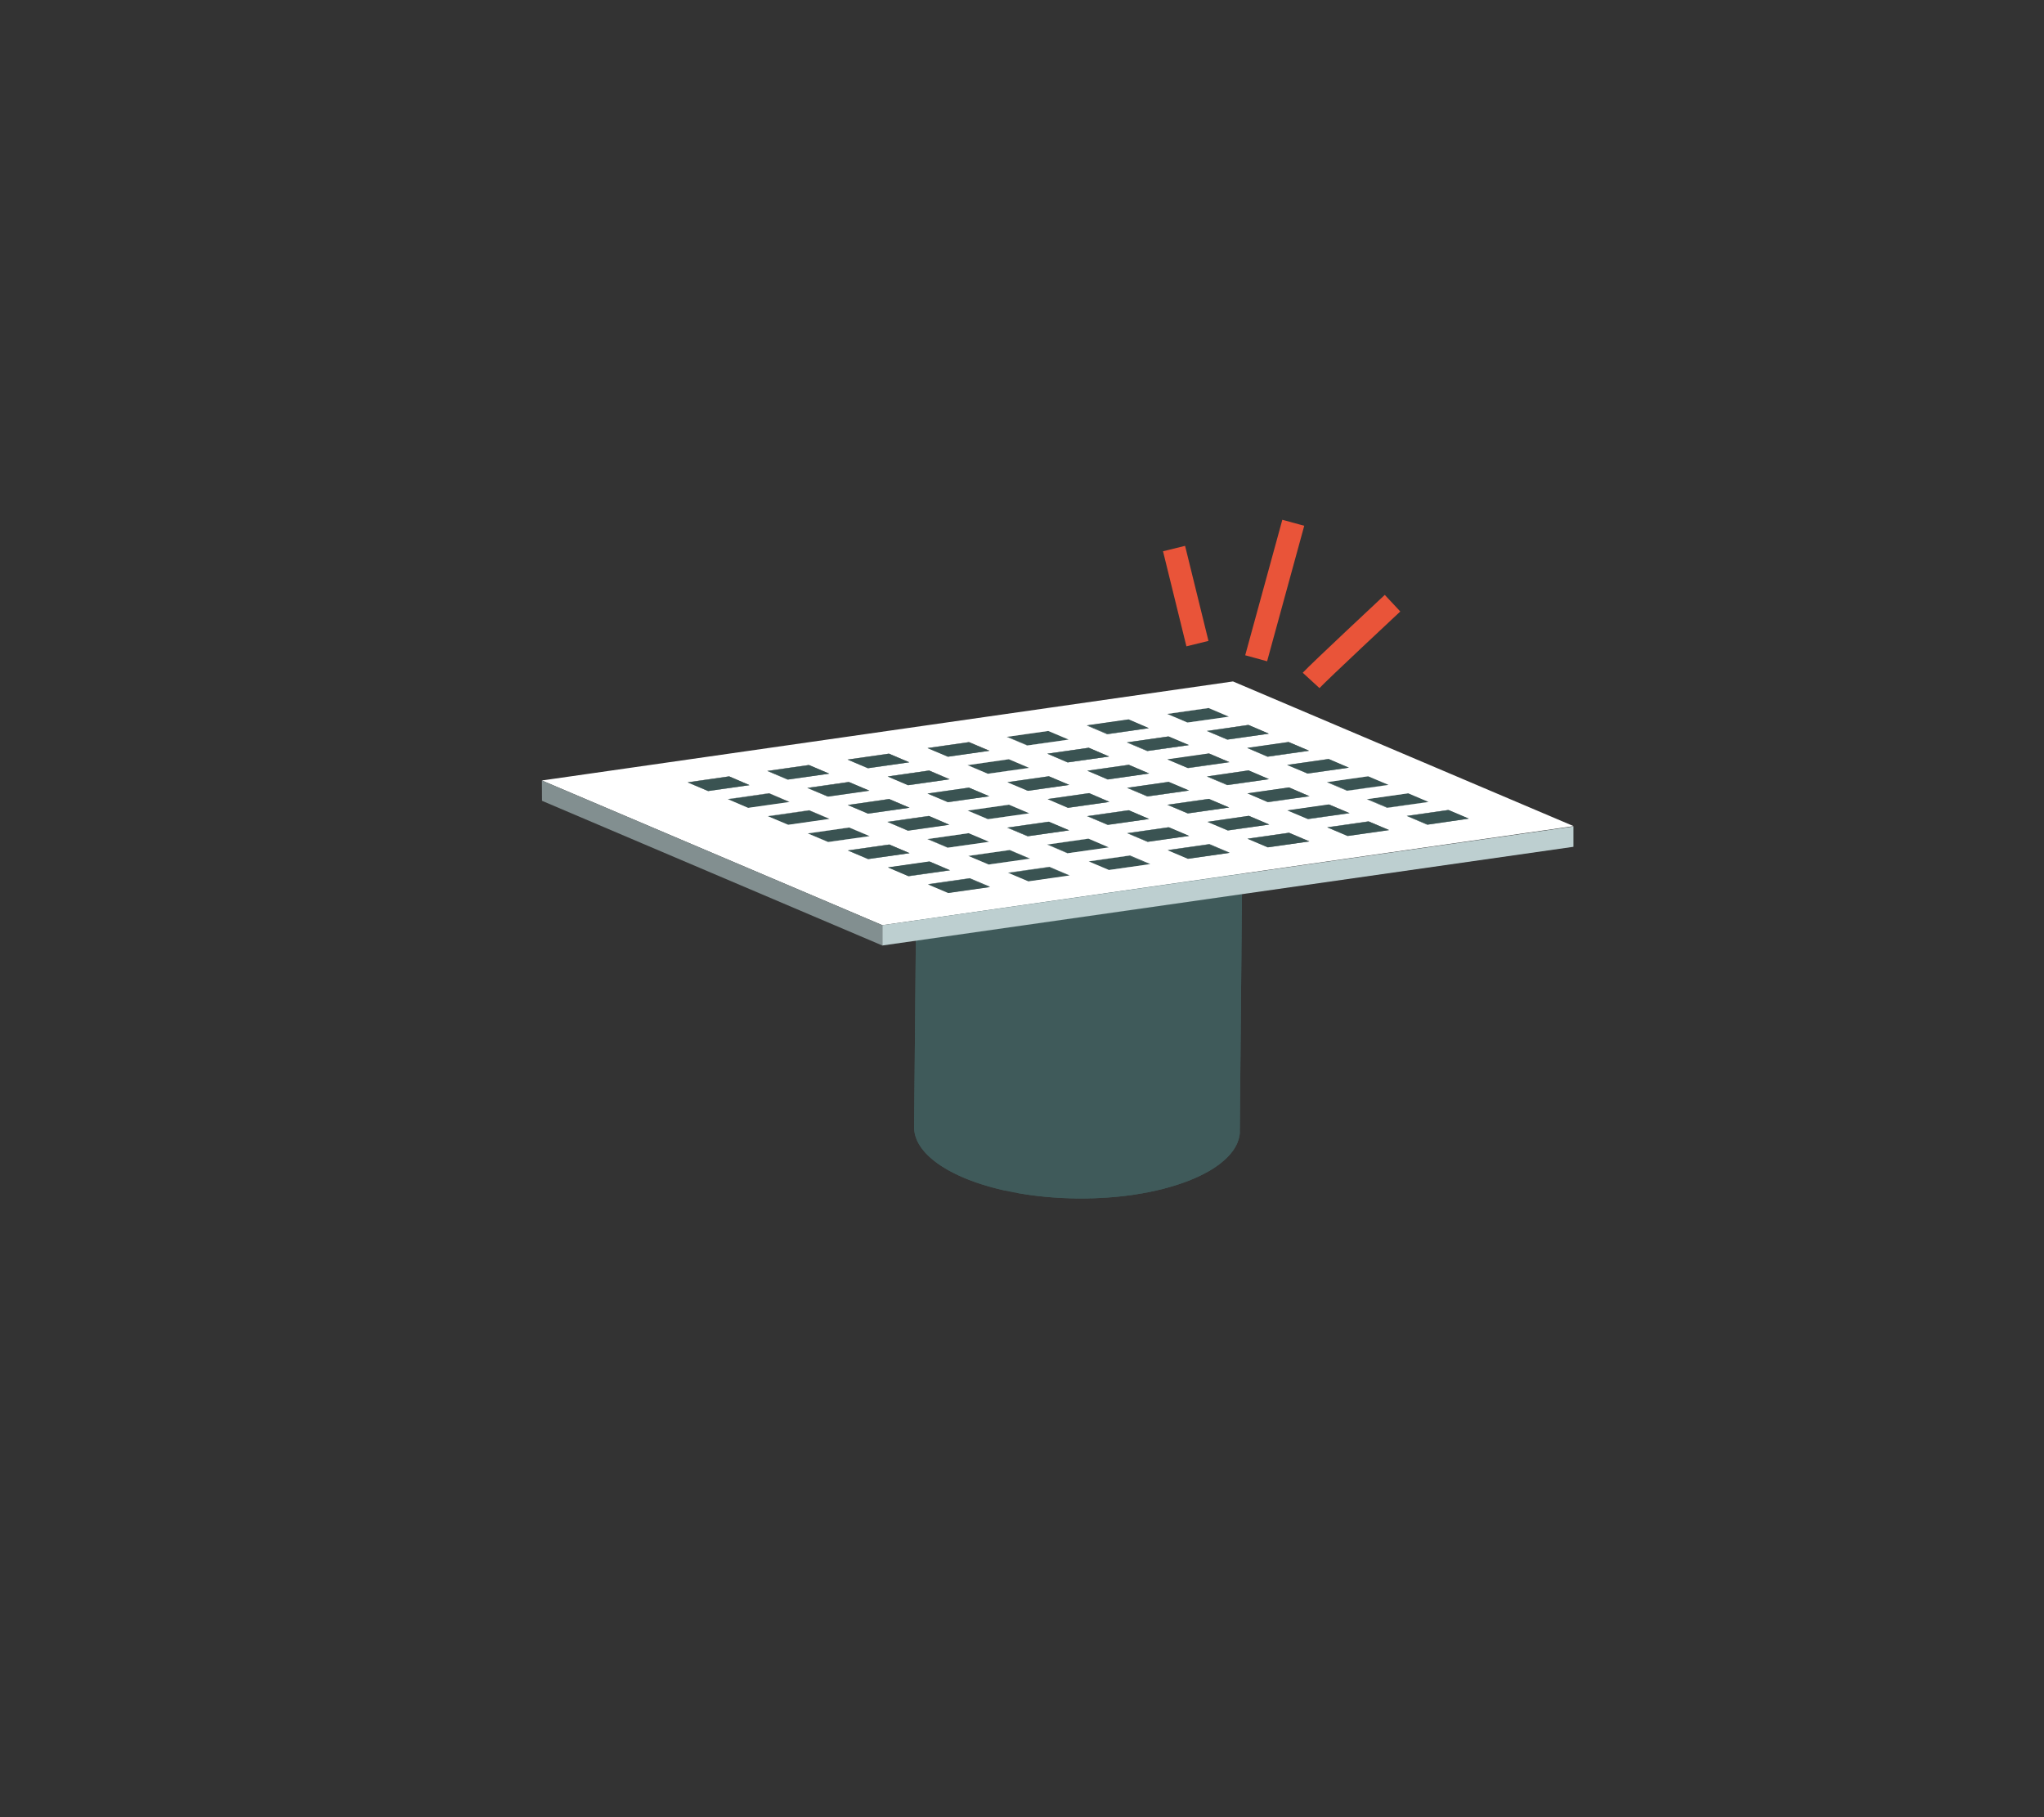 <svg xmlns="http://www.w3.org/2000/svg" xmlns:xlink="http://www.w3.org/1999/xlink" width="180" height="160" viewBox="0 0 180 160"><rect x="0" y="0" width="180" height="160" fill="#333333" stroke="none"/><defs><style>.a{fill:#3f5a5a;}.b{fill:none;stroke:#e95439;stroke-miterlimit:10;stroke-width:2px;}.c{isolation:isolate;}.d{clip-path:url(#a);}.e{fill:#bdcfd0;}.f{fill:#828f90;}.g{fill:#3a5352;}.h{fill:#3d5857;}.i{fill:#374f4f;}.j{fill:#fff;}</style><clipPath id="a"><path class="a" d="M109.42,73.49l-.24,26.09a1.48,1.48,0,0,1,0,.21c-.31,3.38-7,5.94-14.9,5.72-7.75-.21-13.82-3-13.78-6.29l.24-26.09c0,3.29,6,6.08,13.78,6.3,7.91.21,14.58-2.34,14.9-5.73C109.41,73.63,109.42,73.56,109.42,73.49Z"/></clipPath></defs><line class="b" x1="105.45" y1="56.67" x2="103.39" y2="48.3"/><line class="b" x1="110.62" y1="57.96" x2="113.89" y2="46.03"/><path class="b" d="M115.46,59.91c.67-.73,7.17-6.8,7.17-6.8"/><g class="c"><g class="c"><path class="a" d="M109.42,73.49l-.24,26.09a1.48,1.48,0,0,1,0,.21c-.31,3.38-7,5.94-14.9,5.72-7.75-.21-13.82-3-13.78-6.29l.24-26.09c0,3.29,6,6.08,13.78,6.3,7.91.21,14.58-2.34,14.9-5.73C109.41,73.63,109.42,73.56,109.42,73.49Z"/><g class="d"><g class="c"><path class="a" d="M109.42,73.49l-.24,26.09v.11l.23-26.09a.41.41,0,0,0,0-.11"/><path class="a" d="M109.41,73.6l-.23,26.09s0,.07,0,.1a2.32,2.32,0,0,1-.06.38l.23-26.09c0-.12,0-.25.07-.38v-.1"/><path class="a" d="M109.34,74.08l-.23,26.09a4,4,0,0,1-.15.45l.24-26.08a2.44,2.44,0,0,0,.14-.46"/><path class="a" d="M109.2,74.54,109,100.62a2.58,2.58,0,0,1-.22.44L109,75a4.37,4.37,0,0,0,.22-.43"/><path class="a" d="M109,75l-.24,26.09a2.86,2.86,0,0,1-.29.42l.23-26.08A4.15,4.15,0,0,0,109,75"/><path class="a" d="M108.68,75.4l-.23,26.08a5.08,5.08,0,0,1-.38.43l.23-26.09a4.81,4.81,0,0,0,.38-.42"/><path class="a" d="M108.3,75.82l-.23,26.09c-.15.15-.31.29-.48.43l.24-26.09a4.9,4.9,0,0,0,.47-.43"/><path class="a" d="M107.83,76.25l-.24,26.09a5.65,5.65,0,0,1-.61.45l.23-26.08a7.67,7.67,0,0,0,.62-.46"/><path class="a" d="M107.21,76.71,107,102.79a9.35,9.35,0,0,1-.82.49l.24-26.09c.29-.15.56-.32.81-.48"/><path class="a" d="M106.4,77.19l-.24,26.09c-.39.21-.82.41-1.27.6l.24-26.09c.45-.19.87-.39,1.27-.6"/><path class="a" d="M105.13,77.79l-.24,26.09a23,23,0,0,1-5.74,1.41l.24-26.09a23,23,0,0,0,5.74-1.41"/><path class="a" d="M99.39,79.2l-.24,26.09c-.56.07-1.15.12-1.74.16l.23-26.08c.6,0,1.18-.1,1.75-.17"/><path class="a" d="M97.64,79.37l-.23,26.08c-.45,0-.91.06-1.37.07l.24-26.09c.46,0,.91,0,1.36-.06"/><path class="a" d="M96.28,79.43,96,105.52c-.4,0-.81,0-1.22,0l.23-26.08h1.23"/><path class="a" d="M95.05,79.44l-.23,26.08h-.55l-.59,0,.23-26.08.6,0h.54"/><path class="a" d="M93.91,79.41l-.23,26.08c-.37,0-.72,0-1.08-.06l.24-26.09,1.07.07"/><path class="a" d="M92.84,79.34l-.24,26.09-1-.1.24-26.09,1,.1"/><path class="a" d="M91.81,79.24l-.24,26.09-1-.13.23-26.08c.33,0,.67.09,1,.12"/><path class="a" d="M90.8,79.12l-.23,26.08-1-.16L89.8,79l1,.17"/><path class="a" d="M89.8,79,89.56,105l-1-.2.23-26.09c.34.08.67.14,1,.2"/><path class="a" d="M88.78,78.75l-.23,26.09c-.36-.08-.71-.16-1.06-.26l.24-26.08,1,.25"/><path class="a" d="M87.73,78.5l-.24,26.08q-.58-.15-1.14-.33l.24-26.09c.36.12.74.23,1.14.34"/><path class="a" d="M86.59,78.16l-.24,26.09c-.45-.15-.88-.31-1.3-.47l.24-26.09c.41.17.84.32,1.3.47"/><path class="a" d="M85.29,77.69l-.24,26.09c-2.83-1.16-4.58-2.79-4.56-4.56l.24-26.09c0,1.77,1.73,3.4,4.56,4.56"/></g></g></g><path class="a" d="M95.64,67.2c7.91.21,14.08,3.13,13.77,6.5s-7,5.94-14.9,5.73S80.43,76.3,80.74,72.92,87.73,67,95.64,67.2Z"/></g><g class="c"><polygon class="e" points="106.42 62.34 106.43 64.13 102.78 64.65 102.78 62.86 106.42 62.34"/><polygon class="f" points="108.22 63.1 108.22 64.89 106.43 64.13 106.42 62.34 108.22 63.1"/><polygon class="g" points="106.42 62.34 108.22 63.1 104.57 63.62 102.78 62.86 106.42 62.34"/><polygon class="h" points="108.22 63.1 108.22 64.89 104.58 65.41 104.57 63.62 108.22 63.1"/><polygon class="i" points="104.57 63.62 104.58 65.41 102.78 64.65 102.78 62.86 104.57 63.62"/><polygon class="e" points="99.39 63.34 99.39 65.13 95.74 65.65 95.74 63.86 99.39 63.34"/><polygon class="f" points="101.18 64.11 101.19 65.89 99.39 65.13 99.39 63.34 101.18 64.11"/><polygon class="e" points="109.95 63.83 109.95 65.63 106.3 66.14 106.3 64.36 109.95 63.83"/><polygon class="f" points="111.75 64.6 111.75 66.39 109.95 65.63 109.95 63.83 111.75 64.6"/><polygon class="h" points="101.18 64.11 101.19 65.89 97.54 66.42 97.54 64.63 101.18 64.11"/><polygon class="i" points="97.54 64.63 97.54 66.42 95.74 65.65 95.74 63.86 97.54 64.63"/><polygon class="e" points="92.35 64.35 92.35 66.14 88.7 66.66 88.7 64.87 92.35 64.35"/><polygon class="f" points="94.15 65.11 94.15 66.9 92.35 66.14 92.35 64.35 94.15 65.11"/><polygon class="h" points="111.75 64.6 111.75 66.39 108.1 66.91 108.1 65.12 111.75 64.6"/><polygon class="i" points="108.1 65.12 108.1 66.91 106.3 66.14 106.3 64.36 108.1 65.12"/><polygon class="e" points="102.91 64.84 102.91 66.63 99.27 67.15 99.27 65.36 102.91 64.84"/><polygon class="f" points="104.71 65.6 104.71 67.39 102.91 66.63 102.91 64.84 104.71 65.6"/><polygon class="h" points="94.15 65.11 94.15 66.9 90.5 67.42 90.5 65.63 94.15 65.11"/><polygon class="i" points="90.5 65.63 90.5 67.42 88.7 66.66 88.7 64.87 90.5 65.63"/><polygon class="g" points="92.35 64.35 94.15 65.11 90.5 65.63 88.7 64.87 92.35 64.35"/><polygon class="e" points="85.31 65.35 85.31 67.14 81.67 67.66 81.67 65.87 85.31 65.35"/><polygon class="e" points="113.47 65.33 113.48 67.12 109.83 67.64 109.83 65.85 113.47 65.33"/><polygon class="f" points="87.11 66.11 87.11 67.9 85.31 67.14 85.31 65.35 87.11 66.11"/><polygon class="f" points="115.27 66.09 115.27 67.89 113.48 67.12 113.47 65.33 115.27 66.09"/><polygon class="i" points="101.06 66.12 101.06 67.91 99.27 67.15 99.27 65.36 101.06 66.12"/><polygon class="h" points="104.71 65.6 104.71 67.39 101.06 67.91 101.06 66.12 104.71 65.6"/><polygon class="e" points="95.88 65.84 95.88 67.63 92.23 68.16 92.23 66.36 95.88 65.84"/><polygon class="f" points="97.67 66.61 97.67 68.4 95.88 67.63 95.88 65.84 97.67 66.61"/><polygon class="h" points="87.11 66.11 87.11 67.9 83.47 68.42 83.47 66.63 87.11 66.11"/><polygon class="i" points="83.47 66.63 83.47 68.42 81.67 67.66 81.67 65.87 83.47 66.63"/><polygon class="h" points="115.27 66.09 115.27 67.89 111.62 68.41 111.62 66.62 115.27 66.09"/><polygon class="i" points="111.62 66.62 111.62 68.41 109.83 67.64 109.83 65.85 111.62 66.62"/><polygon class="e" points="78.28 66.36 78.28 68.15 74.64 68.67 74.64 66.88 78.28 66.36"/><polygon class="e" points="106.44 66.34 106.44 68.13 102.79 68.65 102.79 66.86 106.44 66.34"/><polygon class="f" points="80.07 67.12 80.07 68.91 78.28 68.15 78.28 66.36 80.07 67.12"/><polygon class="f" points="108.23 67.1 108.23 68.89 106.44 68.13 106.44 66.34 108.23 67.1"/><polygon class="i" points="94.02 67.13 94.03 68.92 92.23 68.16 92.23 66.36 94.02 67.13"/><polygon class="h" points="97.67 66.61 97.67 68.4 94.03 68.92 94.02 67.13 97.67 66.61"/><polygon class="e" points="88.84 66.85 88.84 68.64 85.2 69.16 85.2 67.37 88.84 66.85"/><polygon class="e" points="117 66.83 117 68.62 113.35 69.14 113.35 67.35 117 66.83"/><polygon class="f" points="90.63 67.61 90.64 69.4 88.84 68.64 88.84 66.85 90.63 67.61"/><polygon class="f" points="118.8 67.59 118.8 69.38 117 68.62 117 66.83 118.8 67.59"/><polygon class="i" points="76.43 67.64 76.43 69.43 74.64 68.67 74.64 66.88 76.43 67.64"/><polygon class="h" points="80.07 67.12 80.07 68.91 76.43 69.43 76.43 67.64 80.07 67.12"/><polygon class="h" points="108.23 67.1 108.23 68.89 104.59 69.41 104.58 67.62 108.23 67.1"/><polygon class="i" points="104.58 67.62 104.59 69.41 102.79 68.65 102.79 66.86 104.58 67.62"/><polygon class="e" points="71.25 67.36 71.25 69.15 67.6 69.67 67.6 67.88 71.25 67.36"/><polygon class="e" points="99.4 67.34 99.4 69.13 95.75 69.65 95.75 67.86 99.4 67.34"/><polygon class="f" points="73.04 68.12 73.04 69.91 71.25 69.15 71.25 67.36 73.04 68.12"/><polygon class="f" points="101.19 68.11 101.2 69.89 99.4 69.13 99.4 67.34 101.19 68.11"/><polygon class="i" points="86.99 68.13 87 69.92 85.2 69.16 85.2 67.37 86.99 68.13"/><polygon class="h" points="90.63 67.61 90.64 69.4 87 69.92 86.99 68.13 90.63 67.61"/><polygon class="g" points="88.84 66.85 90.63 67.61 86.99 68.13 85.2 67.37 88.84 66.85"/><polygon class="i" points="115.15 68.11 115.15 69.9 113.35 69.14 113.35 67.35 115.15 68.11"/><polygon class="h" points="118.8 67.59 118.8 69.38 115.15 69.9 115.15 68.11 118.8 67.59"/><polygon class="e" points="81.8 67.85 81.8 69.64 78.16 70.16 78.16 68.37 81.8 67.85"/><polygon class="e" points="109.96 67.83 109.96 69.63 106.31 70.15 106.31 68.36 109.96 67.83"/><polygon class="f" points="83.6 68.62 83.6 70.41 81.8 69.64 81.8 67.85 83.6 68.62"/><polygon class="f" points="111.76 68.6 111.76 70.39 109.96 69.63 109.96 67.83 111.76 68.6"/><polygon class="h" points="73.04 68.12 73.04 69.91 69.39 70.43 69.39 68.64 73.04 68.12"/><polygon class="i" points="69.39 68.64 69.39 70.43 67.6 69.67 67.6 67.88 69.39 68.64"/><polygon class="i" points="97.55 68.63 97.55 70.42 95.75 69.65 95.75 67.86 97.55 68.63"/><polygon class="h" points="101.19 68.11 101.2 69.89 97.55 70.42 97.55 68.63 101.19 68.11"/><polygon class="e" points="64.21 68.36 64.21 70.15 60.56 70.67 60.56 68.89 64.21 68.36"/><polygon class="e" points="92.36 68.35 92.36 70.14 88.72 70.66 88.72 68.87 92.36 68.35"/><polygon class="e" points="120.52 68.33 120.53 70.12 116.88 70.64 116.88 68.85 120.52 68.33"/><polygon class="f" points="66 69.13 66 70.92 64.21 70.15 64.21 68.36 66 69.13"/><polygon class="f" points="94.16 69.11 94.16 70.9 92.36 70.14 92.36 68.35 94.16 69.11"/><polygon class="f" points="122.32 69.09 122.32 70.88 120.53 70.12 120.52 68.33 122.32 69.09"/><polygon class="i" points="79.96 69.14 79.96 70.93 78.16 70.16 78.16 68.37 79.96 69.14"/><polygon class="h" points="83.6 68.62 83.6 70.41 79.96 70.93 79.96 69.14 83.6 68.62"/><polygon class="i" points="108.11 69.12 108.11 70.91 106.31 70.15 106.31 68.36 108.11 69.12"/><polygon class="h" points="111.76 68.6 111.76 70.39 108.11 70.91 108.11 69.12 111.76 68.6"/><polygon class="e" points="74.77 68.86 74.77 70.65 71.12 71.17 71.12 69.38 74.77 68.86"/><polygon class="e" points="102.92 68.84 102.92 70.63 99.28 71.15 99.28 69.36 102.92 68.84"/><polygon class="f" points="76.57 69.62 76.57 71.41 74.77 70.65 74.77 68.86 76.57 69.62"/><polygon class="f" points="104.72 69.6 104.72 71.39 102.92 70.63 102.92 68.84 104.72 69.6"/><polygon class="h" points="66 69.13 66 70.92 62.36 71.44 62.36 69.65 66 69.13"/><polygon class="i" points="62.36 69.65 62.36 71.44 60.56 70.67 60.56 68.89 62.36 69.65"/><polygon class="i" points="90.52 69.63 90.52 71.42 88.72 70.66 88.72 68.87 90.52 69.63"/><polygon class="h" points="94.16 69.11 94.16 70.9 90.52 71.42 90.52 69.63 94.16 69.11"/><polygon class="i" points="118.67 69.61 118.67 71.4 116.88 70.64 116.88 68.85 118.67 69.61"/><polygon class="g" points="120.52 68.33 122.32 69.09 118.67 69.61 116.88 68.85 120.52 68.33"/><polygon class="h" points="122.32 69.09 122.32 70.88 118.67 71.4 118.67 69.61 122.32 69.09"/><polygon class="e" points="85.32 69.35 85.33 71.14 81.69 71.66 81.68 69.87 85.32 69.35"/><polygon class="e" points="113.49 69.33 113.49 71.12 109.84 71.64 109.84 69.85 113.49 69.33"/><polygon class="f" points="87.12 70.11 87.12 71.91 85.33 71.14 85.32 69.35 87.12 70.11"/><polygon class="f" points="115.28 70.1 115.28 71.89 113.49 71.12 113.49 69.33 115.28 70.1"/><polygon class="h" points="76.57 69.62 76.57 71.41 72.92 71.93 72.92 70.14 76.57 69.62"/><polygon class="i" points="72.92 70.14 72.92 71.93 71.12 71.17 71.12 69.38 72.92 70.14"/><polygon class="h" points="104.72 69.6 104.72 71.39 101.07 71.91 101.07 70.12 104.72 69.6"/><polygon class="i" points="101.07 70.12 101.07 71.91 99.28 71.15 99.28 69.36 101.07 70.12"/><polygon class="e" points="67.73 69.86 67.73 71.65 64.09 72.17 64.08 70.38 67.73 69.86"/><polygon class="e" points="95.89 69.84 95.89 71.63 92.25 72.15 92.25 70.36 95.89 69.84"/><polygon class="e" points="124.05 69.83 124.05 71.62 120.4 72.14 120.4 70.35 124.05 69.83"/><polygon class="f" points="69.53 70.63 69.53 72.42 67.73 71.65 67.73 69.86 69.53 70.63"/><polygon class="f" points="97.68 70.61 97.68 72.4 95.89 71.63 95.89 69.84 97.68 70.61"/><polygon class="f" points="125.84 70.59 125.84 72.38 124.05 71.62 124.05 69.83 125.84 70.59"/><polygon class="h" points="87.12 70.11 87.12 71.91 83.48 72.42 83.48 70.63 87.12 70.11"/><polygon class="i" points="83.48 70.63 83.48 72.42 81.69 71.66 81.68 69.87 83.48 70.63"/><polygon class="i" points="111.63 70.62 111.64 72.41 109.84 71.64 109.84 69.85 111.63 70.62"/><polygon class="h" points="115.28 70.1 115.28 71.89 111.64 72.41 111.63 70.62 115.28 70.1"/><polygon class="e" points="78.29 70.36 78.3 72.14 74.65 72.67 74.65 70.88 78.29 70.36"/><polygon class="e" points="106.45 70.34 106.45 72.13 102.8 72.65 102.8 70.86 106.45 70.34"/><polygon class="f" points="80.09 71.12 80.09 72.91 78.3 72.14 78.29 70.36 80.09 71.12"/><polygon class="f" points="108.24 71.1 108.25 72.89 106.45 72.13 106.45 70.34 108.24 71.1"/><polygon class="h" points="69.53 70.63 69.53 72.42 65.88 72.94 65.88 71.15 69.53 70.63"/><polygon class="i" points="65.88 71.15 65.88 72.94 64.09 72.17 64.08 70.38 65.88 71.15"/><polygon class="g" points="67.73 69.86 69.53 70.63 65.88 71.15 64.08 70.38 67.73 69.86"/><polygon class="i" points="94.04 71.13 94.04 72.92 92.25 72.15 92.25 70.36 94.04 71.13"/><polygon class="h" points="97.68 70.61 97.68 72.4 94.04 72.92 94.04 71.13 97.68 70.61"/><polygon class="i" points="122.2 71.11 122.2 72.9 120.4 72.14 120.4 70.35 122.2 71.11"/><polygon class="h" points="125.84 70.59 125.84 72.38 122.2 72.9 122.2 71.11 125.84 70.59"/><polygon class="g" points="124.05 69.83 125.84 70.59 122.2 71.11 120.4 70.35 124.05 69.83"/><polygon class="e" points="88.85 70.85 88.85 72.64 85.21 73.16 85.21 71.37 88.85 70.85"/><polygon class="e" points="117.01 70.83 117.01 72.62 113.36 73.14 113.36 71.35 117.01 70.83"/><polygon class="f" points="90.64 71.61 90.65 73.4 88.85 72.64 88.85 70.85 90.64 71.61"/><polygon class="f" points="118.81 71.59 118.81 73.38 117.01 72.62 117.01 70.83 118.81 71.59"/><polygon class="i" points="76.44 71.64 76.44 73.43 74.65 72.67 74.65 70.88 76.44 71.64"/><polygon class="h" points="80.09 71.12 80.09 72.91 76.44 73.43 76.44 71.64 80.09 71.12"/><polygon class="i" points="104.6 71.62 104.6 73.41 102.8 72.65 102.8 70.86 104.6 71.62"/><polygon class="h" points="108.24 71.1 108.25 72.89 104.6 73.41 104.6 71.62 108.24 71.1"/><polygon class="e" points="71.26 71.36 71.26 73.15 67.61 73.67 67.61 71.88 71.26 71.36"/><polygon class="e" points="99.41 71.34 99.41 73.13 95.77 73.65 95.77 71.86 99.41 71.34"/><polygon class="e" points="127.57 71.32 127.57 73.11 123.93 73.63 123.92 71.84 127.57 71.32"/><polygon class="f" points="73.05 72.12 73.05 73.91 71.26 73.15 71.26 71.36 73.05 72.12"/><polygon class="f" points="101.21 72.11 101.21 73.89 99.41 73.13 99.41 71.34 101.21 72.11"/><polygon class="f" points="129.36 72.08 129.37 73.88 127.57 73.11 127.57 71.32 129.36 72.08"/><polygon class="i" points="87 72.13 87.01 73.92 85.21 73.16 85.21 71.37 87 72.13"/><polygon class="h" points="90.64 71.61 90.65 73.4 87.01 73.92 87 72.13 90.64 71.61"/><polygon class="g" points="88.85 70.85 90.64 71.61 87 72.13 85.21 71.37 88.85 70.85"/><polygon class="h" points="118.81 71.59 118.81 73.38 115.16 73.9 115.16 72.11 118.81 71.59"/><polygon class="i" points="115.16 72.11 115.16 73.9 113.36 73.14 113.36 71.35 115.16 72.11"/><polygon class="e" points="81.82 71.85 81.82 73.64 78.17 74.16 78.17 72.37 81.82 71.85"/><polygon class="e" points="109.97 71.83 109.97 73.63 106.33 74.15 106.33 72.36 109.97 71.83"/><polygon class="f" points="83.61 72.62 83.62 74.41 81.82 73.64 81.82 71.85 83.61 72.62"/><polygon class="f" points="111.77 72.6 111.77 74.39 109.97 73.63 109.97 71.83 111.77 72.6"/><polygon class="i" points="69.41 72.64 69.41 74.43 67.61 73.67 67.61 71.88 69.41 72.64"/><polygon class="h" points="73.05 72.12 73.05 73.91 69.41 74.43 69.41 72.64 73.05 72.12"/><polygon class="g" points="71.26 71.36 73.05 72.12 69.41 72.64 67.61 71.88 71.26 71.36"/><polygon class="h" points="101.21 72.11 101.21 73.89 97.57 74.42 97.57 72.63 101.21 72.11"/><polygon class="i" points="97.57 72.63 97.57 74.42 95.77 73.65 95.77 71.86 97.57 72.63"/><polygon class="i" points="125.72 72.61 125.72 74.4 123.93 73.63 123.92 71.84 125.72 72.61"/><polygon class="h" points="129.36 72.08 129.37 73.88 125.72 74.4 125.72 72.61 129.36 72.08"/><polygon class="e" points="92.37 72.35 92.37 74.14 88.73 74.66 88.73 72.87 92.37 72.35"/><polygon class="e" points="120.53 72.33 120.54 74.12 116.89 74.64 116.89 72.85 120.53 72.33"/><polygon class="f" points="94.17 73.11 94.17 74.9 92.37 74.14 92.37 72.35 94.17 73.11"/><polygon class="f" points="122.33 73.09 122.33 74.88 120.54 74.12 120.53 72.33 122.33 73.09"/><polygon class="h" points="83.61 72.62 83.62 74.41 79.97 74.93 79.97 73.14 83.61 72.62"/><polygon class="i" points="79.97 73.14 79.97 74.93 78.17 74.16 78.17 72.37 79.97 73.14"/><polygon class="i" points="108.12 73.12 108.12 74.91 106.33 74.15 106.33 72.36 108.12 73.12"/><polygon class="h" points="111.77 72.6 111.77 74.39 108.12 74.91 108.12 73.12 111.77 72.6"/><polygon class="e" points="74.78 72.86 74.78 74.65 71.14 75.17 71.13 73.38 74.78 72.86"/><polygon class="e" points="102.94 72.84 102.94 74.63 99.3 75.15 99.3 73.36 102.94 72.84"/><polygon class="f" points="76.58 73.62 76.58 75.41 74.78 74.65 74.78 72.86 76.58 73.62"/><polygon class="f" points="104.73 73.6 104.73 75.39 102.94 74.63 102.94 72.84 104.73 73.6"/><polygon class="h" points="94.17 73.11 94.17 74.9 90.53 75.42 90.53 73.63 94.17 73.11"/><polygon class="i" points="90.53 73.63 90.53 75.42 88.73 74.66 88.73 72.87 90.53 73.63"/><polygon class="i" points="118.68 73.61 118.68 75.4 116.89 74.64 116.89 72.85 118.68 73.61"/><polygon class="h" points="122.33 73.09 122.33 74.88 118.68 75.4 118.68 73.61 122.33 73.09"/><polygon class="e" points="85.34 73.35 85.34 75.14 81.7 75.66 81.7 73.87 85.34 73.35"/><polygon class="e" points="113.5 73.33 113.5 75.12 109.85 75.64 109.85 73.85 113.5 73.33"/><polygon class="f" points="87.14 74.11 87.14 75.9 85.34 75.14 85.34 73.35 87.14 74.11"/><polygon class="f" points="115.29 74.09 115.29 75.88 113.5 75.12 113.5 73.33 115.29 74.09"/><polygon class="h" points="76.58 73.62 76.58 75.41 72.93 75.93 72.93 74.14 76.58 73.62"/><polygon class="i" points="72.93 74.14 72.93 75.93 71.14 75.17 71.13 73.38 72.93 74.14"/><polygon class="g" points="74.78 72.86 76.58 73.62 72.93 74.14 71.13 73.38 74.78 72.86"/><polygon class="h" points="104.73 73.6 104.73 75.39 101.09 75.91 101.09 74.12 104.73 73.6"/><polygon class="i" points="101.09 74.12 101.09 75.91 99.3 75.15 99.3 73.36 101.09 74.12"/><polygon class="e" points="95.9 73.84 95.9 75.64 92.26 76.15 92.26 74.36 95.9 73.84"/><polygon class="f" points="97.69 74.61 97.69 76.4 95.9 75.64 95.9 73.84 97.69 74.61"/><polygon class="g" points="85.34 73.35 87.14 74.11 83.49 74.64 81.7 73.87 85.34 73.35"/><polygon class="h" points="87.14 74.11 87.14 75.9 83.49 76.42 83.49 74.64 87.14 74.11"/><polygon class="i" points="83.49 74.64 83.49 76.42 81.7 75.66 81.7 73.87 83.49 74.64"/><polygon class="i" points="111.64 74.61 111.64 76.41 109.85 75.64 109.85 73.85 111.64 74.61"/><polygon class="h" points="115.29 74.09 115.29 75.88 111.64 76.41 111.64 74.61 115.29 74.09"/><polygon class="e" points="78.31 74.36 78.31 76.14 74.66 76.67 74.66 74.88 78.31 74.36"/><polygon class="e" points="106.46 74.34 106.46 76.13 102.82 76.65 102.82 74.86 106.46 74.34"/><polygon class="f" points="80.1 75.12 80.1 76.91 78.31 76.14 78.31 74.36 80.1 75.12"/><polygon class="f" points="108.25 75.1 108.25 76.89 106.46 76.13 106.46 74.34 108.25 75.1"/><polygon class="i" points="94.05 75.13 94.06 76.92 92.26 76.15 92.26 74.36 94.05 75.13"/><polygon class="h" points="97.69 74.61 97.69 76.4 94.06 76.92 94.05 75.13 97.69 74.61"/><polygon class="g" points="95.9 73.84 97.69 74.61 94.05 75.13 92.26 74.36 95.9 73.84"/><polygon class="e" points="88.87 74.85 88.87 76.64 85.22 77.16 85.22 75.37 88.87 74.85"/><polygon class="f" points="90.66 75.61 90.67 77.4 88.87 76.64 88.87 74.85 90.66 75.61"/><polygon class="i" points="76.45 75.64 76.46 77.43 74.66 76.67 74.66 74.88 76.45 75.64"/><polygon class="h" points="80.1 75.12 80.1 76.91 76.46 77.43 76.45 75.64 80.1 75.12"/><polygon class="h" points="108.25 75.1 108.25 76.89 104.61 77.41 104.61 75.62 108.25 75.1"/><polygon class="i" points="104.61 75.62 104.61 77.41 102.82 76.65 102.82 74.86 104.61 75.62"/><polygon class="e" points="99.42 75.34 99.42 77.13 95.78 77.65 95.78 75.86 99.42 75.34"/><polygon class="f" points="101.21 76.1 101.22 77.89 99.42 77.13 99.42 75.34 101.21 76.1"/><polygon class="i" points="87.02 76.13 87.02 77.92 85.22 77.16 85.22 75.37 87.02 76.13"/><polygon class="h" points="90.66 75.61 90.67 77.4 87.02 77.92 87.02 76.13 90.66 75.61"/><polygon class="g" points="88.87 74.85 90.66 75.61 87.02 76.13 85.22 75.37 88.87 74.85"/><polygon class="e" points="81.83 75.85 81.83 77.64 78.18 78.16 78.18 76.37 81.83 75.85"/><polygon class="f" points="83.63 76.62 83.63 78.41 81.83 77.64 81.83 75.85 83.63 76.62"/><polygon class="i" points="97.57 76.62 97.58 78.41 95.78 77.65 95.78 75.86 97.57 76.62"/><polygon class="h" points="101.21 76.1 101.22 77.89 97.58 78.41 97.57 76.62 101.21 76.1"/><polygon class="g" points="99.42 75.34 101.21 76.1 97.57 76.62 95.78 75.86 99.42 75.34"/><polygon class="e" points="92.39 76.35 92.39 78.14 88.75 78.66 88.75 76.87 92.39 76.35"/><polygon class="f" points="94.18 77.11 94.19 78.9 92.39 78.14 92.39 76.35 94.18 77.11"/><polygon class="i" points="79.98 77.14 79.98 78.93 78.18 78.16 78.18 76.37 79.98 77.14"/><polygon class="h" points="83.63 76.62 83.63 78.41 79.98 78.93 79.98 77.14 83.63 76.62"/><polygon class="h" points="94.18 77.11 94.19 78.9 90.54 79.42 90.54 77.63 94.18 77.11"/><polygon class="g" points="92.39 76.35 94.18 77.11 90.54 77.63 88.75 76.87 92.39 76.35"/><polygon class="i" points="90.54 77.63 90.54 79.42 88.75 78.66 88.75 76.87 90.54 77.63"/><polygon class="e" points="85.35 77.35 85.36 79.14 81.71 79.66 81.71 77.87 85.35 77.35"/><polygon class="f" points="87.15 78.11 87.15 79.9 85.36 79.14 85.35 77.35 87.15 78.11"/><polygon class="h" points="87.15 78.11 87.15 79.9 83.5 80.42 83.5 78.63 87.15 78.11"/><polygon class="i" points="83.5 78.63 83.5 80.42 81.71 79.66 81.71 77.87 83.5 78.63"/><path class="j" d="M47.72,68.72,108.58,60l30,12.74L77.7,81.46Zm64-4.12-1.8-.77-3.65.53,1.8.76,3.65-.52m7,3L117,66.83l-3.65.52,1.8.76,3.64-.52M108.22,63.1l-1.79-.76-3.65.52,1.79.76,3.65-.52M97.67,66.61l-1.8-.77-3.64.52,1.79.77,3.65-.52m-28.14,4-1.8-.77-3.65.52,1.8.77,3.65-.52m7-1-1.8-.76-3.65.52,1.8.76,3.65-.52m28.14-4-1.8-.76-3.65.52,1.8.76,3.65-.52m-10.56-.49-1.8-.76-3.65.52,1.8.76,3.65-.52m17.61,3.49-1.8-.77-3.65.53,1.8.76,3.65-.52m-28.15,4-1.79-.77-3.65.52,1.8.77,3.64-.52m21.11-3-1.8-.76-3.64.52,1.79.76,3.65-.52M66,69.13l-1.79-.77-3.65.52,1.8.77L66,69.13m10.58,4.49-1.8-.76-3.65.52,1.8.76,3.65-.52M73,68.12l-1.79-.76-3.65.52,1.79.76L73,68.12m28.14-4-1.79-.76-3.65.52,1.8.77,3.64-.53m24.66,6.49-1.79-.76-3.65.52,1.8.76,3.64-.52m-3.52-1.5-1.8-.76-3.64.52,1.79.76,3.65-.52m-7-3-1.8-.77-3.64.52,1.79.77,3.65-.52m-7,1-1.79-.76-3.65.52,1.8.76,3.64-.52m-24.6,9.52-1.8-.77-3.65.52,1.8.77,3.65-.52m31.65-6.52-1.79-.77-3.65.52,1.79.77,3.65-.52m3.53,1.49-1.8-.76-3.65.52,1.8.76,3.65-.52m-28.15,4-1.79-.76-3.65.52,1.8.76,3.64-.52M80.1,75.12l-1.79-.76-3.65.52,1.79.76,3.65-.52m7-1-1.8-.76-3.64.52,1.79.76,3.65-.52m-7-3-1.8-.77-3.64.53,1.79.76,3.65-.52m31.68,1.48-1.8-.76-3.64.52,1.79.76,3.65-.52M101.2,68.1l-1.8-.76-3.65.52,1.8.77,3.65-.53m-28.15,4-1.79-.76-3.65.52,1.8.76,3.64-.52m35.19-1-1.79-.76-3.65.52,1.8.76,3.64-.52M90.63,67.61l-1.79-.76-3.64.52,1.79.76,3.64-.52m-7,1-1.8-.77-3.64.52,1.8.77,3.64-.52m3.51-2.51-1.8-.76-3.64.52,1.8.76,3.64-.52m10.57,4.5-1.79-.77-3.64.52,1.79.77,3.64-.52M80.07,67.12l-1.79-.76-3.64.52,1.79.76,3.64-.52m10.57,4.49-1.79-.76-3.64.52,1.79.76,3.64-.52m3.52-2.5-1.8-.76-3.64.52,1.8.76,3.64-.52m7,3-1.8-.77-3.64.52,1.8.76,3.64-.51m3.52,1.49-1.8-.76-3.63.52,1.79.76,3.64-.52M87.12,70.11l-1.8-.76-3.64.52,1.8.76,3.64-.52m7,3-1.8-.76-3.64.52,1.8.76,3.64-.52m3.52,1.5-1.79-.77-3.64.52,1.79.77,3.64-.52m31.67-2.53-1.79-.76-3.65.52,1.8.77,3.64-.53m-7,1-1.8-.76-3.64.52,1.79.76,3.65-.52m-7,1-1.79-.76-3.65.52,1.79.76,3.65-.52m-21.11,3-1.79-.76-3.65.52,1.8.76,3.64-.52m-7,1-1.8-.76-3.64.52,1.79.76,3.65-.52m21.1-3-1.79-.76-3.64.52,1.79.76,3.64-.52m-7,1-1.79-.76-3.64.52,1.79.76,3.64-.52"/><polygon class="g" points="99.39 63.34 101.18 64.11 97.54 64.63 95.74 63.86 99.39 63.34"/><polygon class="g" points="109.95 63.83 111.75 64.6 108.1 65.12 106.3 64.36 109.95 63.83"/><polygon class="g" points="102.91 64.84 104.71 65.6 101.06 66.12 99.27 65.36 102.91 64.84"/><polygon class="g" points="85.31 65.35 87.11 66.11 83.47 66.63 81.67 65.87 85.31 65.35"/><polygon class="g" points="113.47 65.33 115.27 66.09 111.62 66.62 109.83 65.85 113.47 65.33"/><polygon class="g" points="95.88 65.84 97.67 66.61 94.02 67.13 92.23 66.36 95.88 65.84"/><polygon class="g" points="78.28 66.36 80.07 67.12 76.43 67.64 74.64 66.88 78.28 66.36"/><polygon class="g" points="106.44 66.34 108.23 67.1 104.58 67.62 102.79 66.86 106.44 66.34"/><polygon class="g" points="117 66.83 118.8 67.59 115.15 68.11 113.35 67.35 117 66.83"/><polygon class="g" points="71.25 67.36 73.04 68.12 69.39 68.64 67.6 67.88 71.25 67.36"/><polygon class="g" points="99.4 67.34 101.19 68.11 97.55 68.63 95.75 67.86 99.4 67.34"/><polygon class="g" points="81.8 67.85 83.6 68.62 79.96 69.14 78.16 68.37 81.8 67.85"/><polygon class="g" points="109.96 67.83 111.76 68.6 108.11 69.12 106.31 68.36 109.96 67.83"/><polygon class="g" points="64.21 68.36 66 69.13 62.36 69.65 60.56 68.89 64.21 68.36"/><polygon class="g" points="92.36 68.35 94.16 69.11 90.52 69.63 88.72 68.87 92.36 68.35"/><polygon class="g" points="74.77 68.86 76.57 69.62 72.92 70.14 71.12 69.38 74.77 68.86"/><polygon class="g" points="102.92 68.84 104.72 69.6 101.07 70.12 99.28 69.36 102.92 68.84"/><polygon class="g" points="85.32 69.35 87.12 70.11 83.48 70.63 81.68 69.87 85.32 69.35"/><polygon class="g" points="113.49 69.33 115.28 70.1 111.63 70.62 109.84 69.85 113.49 69.33"/><polygon class="g" points="95.89 69.84 97.68 70.61 94.04 71.13 92.25 70.36 95.89 69.84"/><polygon class="g" points="78.29 70.36 80.09 71.12 76.44 71.64 74.65 70.88 78.29 70.36"/><polygon class="g" points="106.45 70.34 108.24 71.1 104.6 71.62 102.8 70.86 106.45 70.34"/><polygon class="g" points="117.01 70.83 118.81 71.59 115.16 72.11 113.36 71.35 117.01 70.83"/><polygon class="g" points="99.41 71.34 101.21 72.11 97.57 72.63 95.77 71.86 99.41 71.34"/><polygon class="g" points="127.57 71.32 129.36 72.08 125.72 72.61 123.92 71.84 127.57 71.32"/><polygon class="g" points="81.82 71.85 83.61 72.62 79.97 73.14 78.17 72.37 81.82 71.85"/><polygon class="g" points="109.97 71.83 111.77 72.6 108.12 73.12 106.33 72.36 109.97 71.83"/><polygon class="g" points="92.37 72.35 94.17 73.11 90.53 73.63 88.73 72.87 92.37 72.35"/><polygon class="g" points="120.53 72.33 122.33 73.09 118.68 73.61 116.89 72.85 120.53 72.33"/><polygon class="g" points="102.94 72.84 104.73 73.6 101.09 74.12 99.3 73.36 102.94 72.84"/><polygon class="g" points="113.5 73.33 115.29 74.09 111.64 74.61 109.85 73.85 113.5 73.33"/><polygon class="g" points="78.31 74.36 80.1 75.12 76.45 75.64 74.66 74.88 78.31 74.36"/><polygon class="g" points="106.46 74.34 108.25 75.1 104.61 75.62 102.82 74.86 106.46 74.34"/><polygon class="g" points="81.83 75.85 83.63 76.62 79.98 77.14 78.18 76.37 81.83 75.85"/><polygon class="g" points="85.35 77.35 87.15 78.11 83.5 78.63 81.71 77.87 85.35 77.35"/><polygon class="e" points="138.56 72.77 138.56 74.56 77.7 83.25 77.7 81.46 138.56 72.77"/><polygon class="f" points="77.7 81.46 77.7 83.25 47.73 70.51 47.72 68.72 77.7 81.46"/></g></svg>